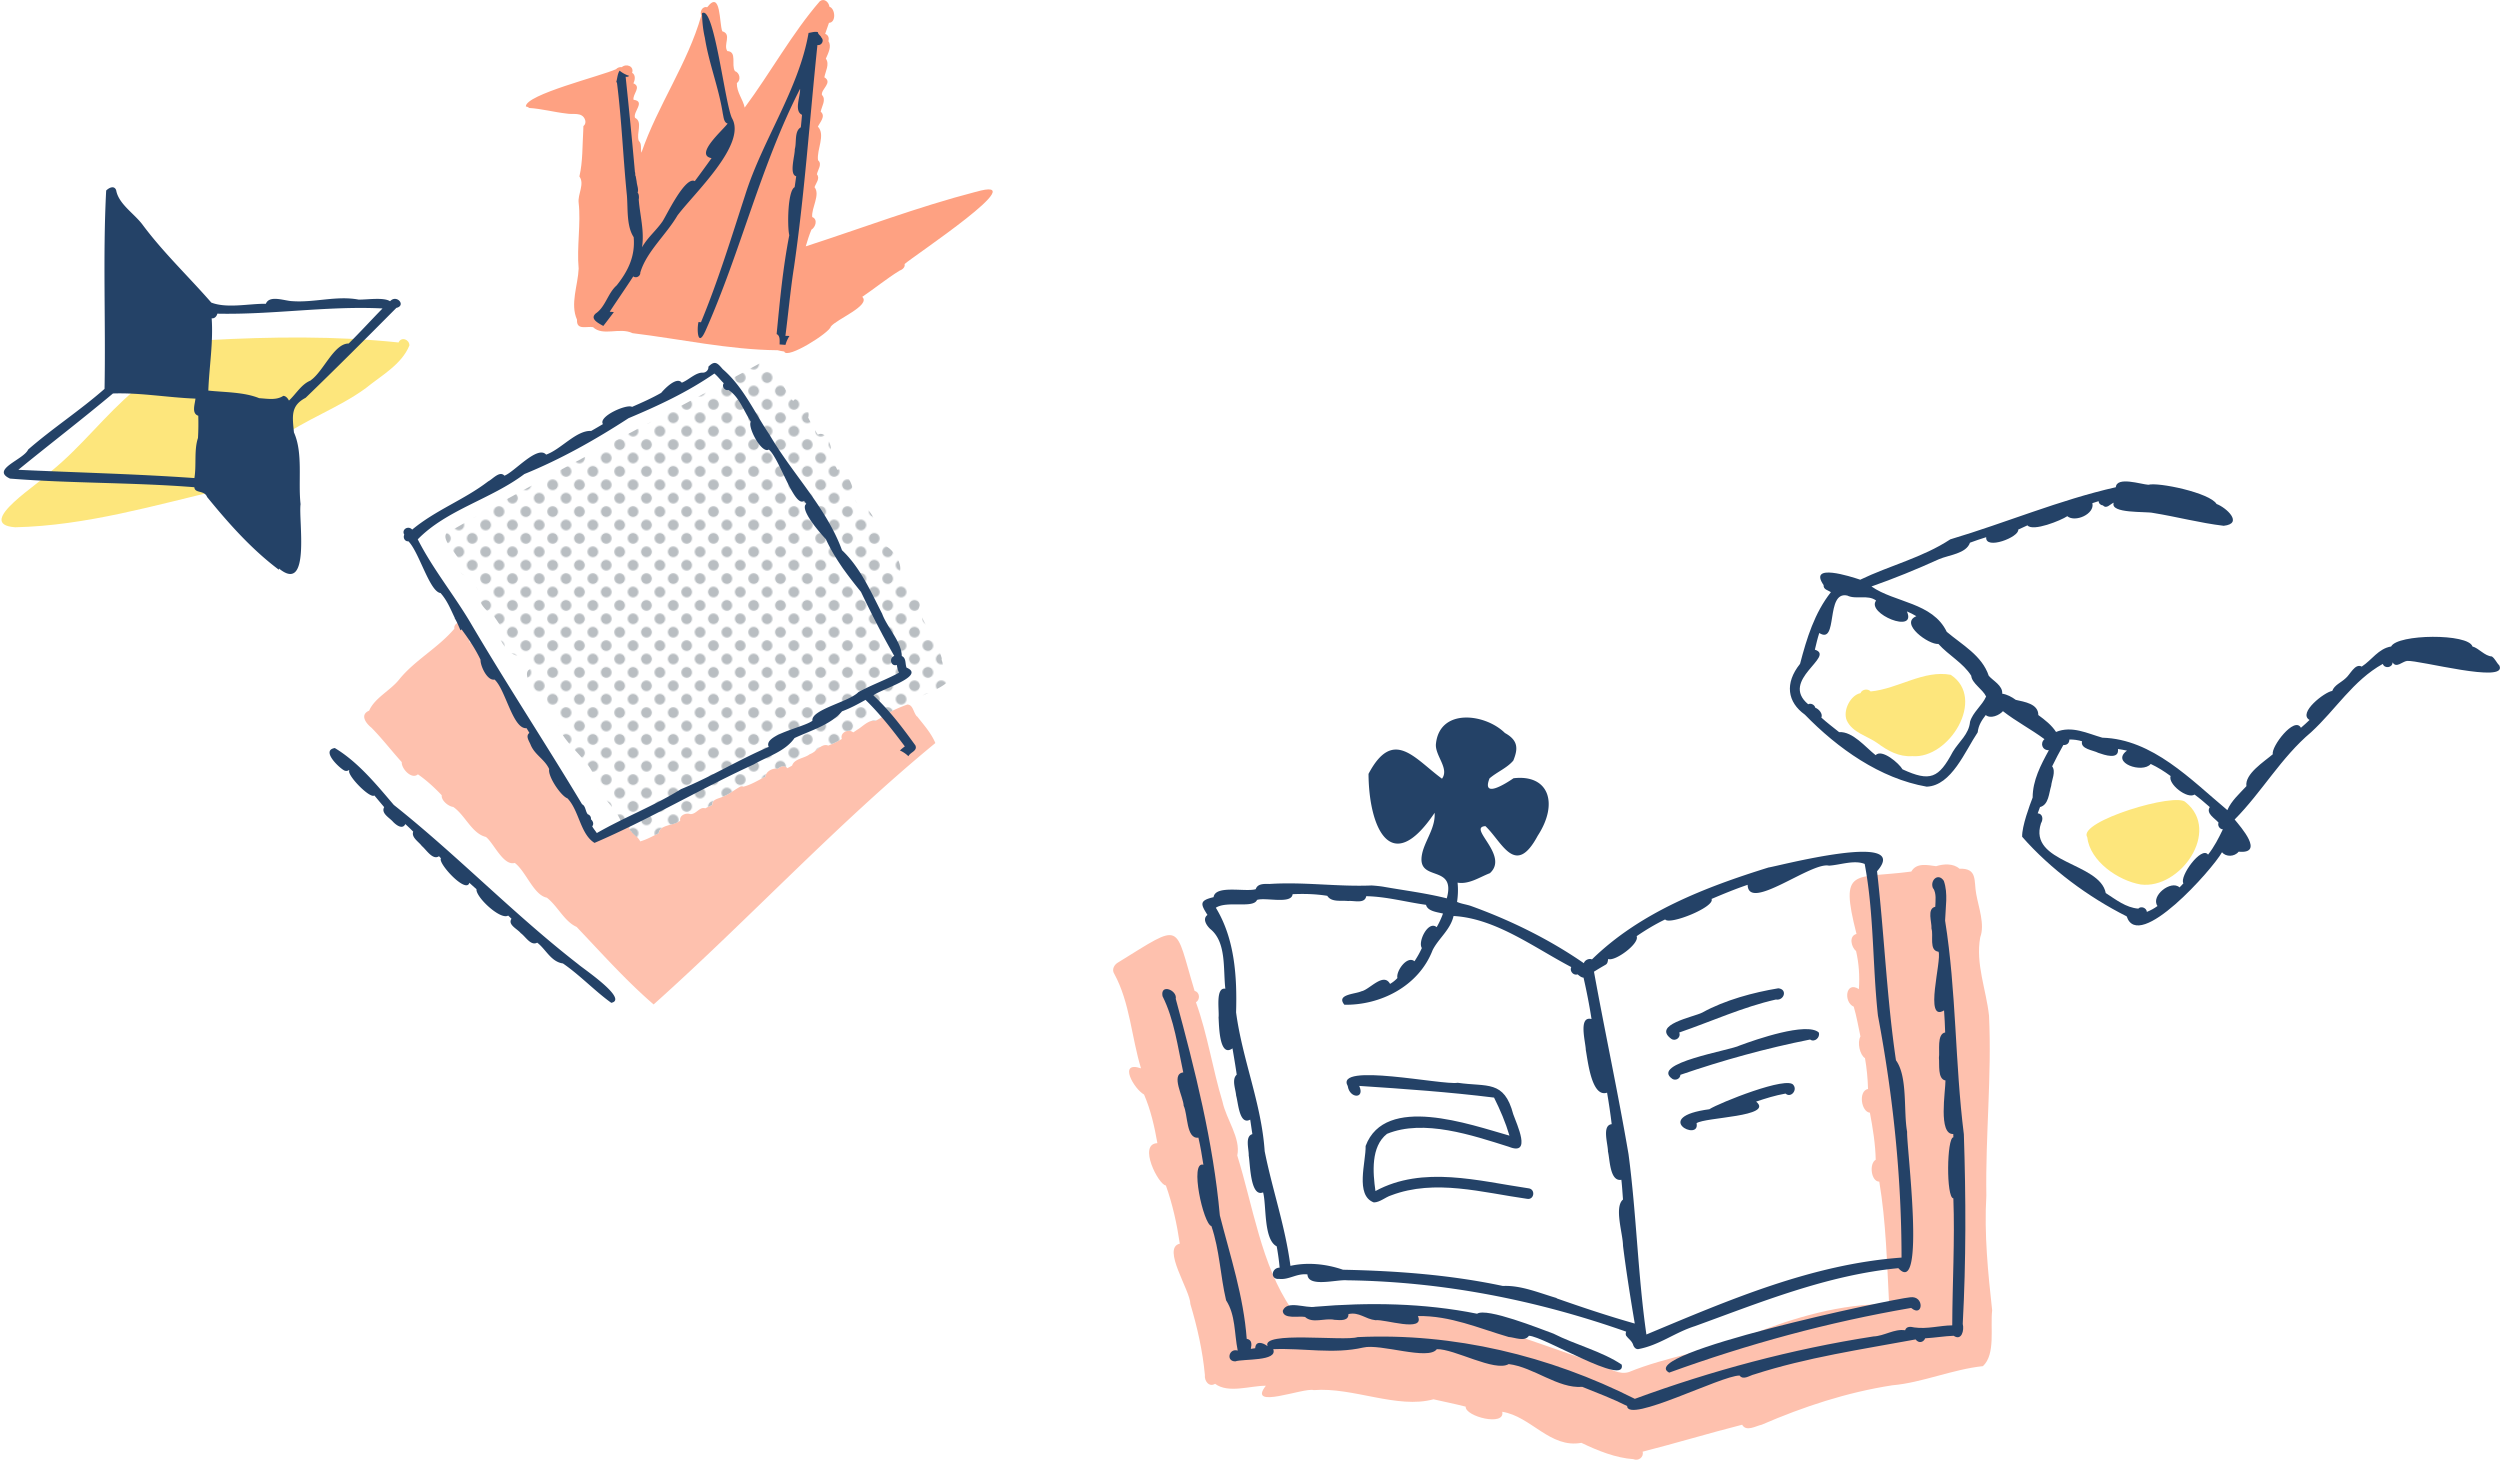 <svg xmlns="http://www.w3.org/2000/svg" viewBox="0 0 335.78 196.08"><defs><pattern id="_6_dpi_40_5" data-name="6 dpi 40% 5" x="0" y="0" width="48" height="48" patternTransform="matrix(.15 0 0 .15 -2623.97 -4263.88)" patternUnits="userSpaceOnUse"><path fill="none" d="M0 0h48v48H0z"/><path d="M23.24 52.74c3.24.5 6-2.25 5.5-5.5-.31-2.02-1.96-3.68-3.98-3.99-3.24-.5-6 2.26-5.5 5.5.31 2.02 1.96 3.67 3.98 3.98zm24 0c3.24.5 6-2.25 5.5-5.5-.31-2.02-1.96-3.68-3.98-3.99-3.24-.5-6 2.26-5.5 5.5.31 2.02 1.96 3.67 3.98 3.98zm-24-24c3.24.5 6-2.25 5.5-5.5-.31-2.02-1.96-3.67-3.98-3.99-3.24-.5-6 2.26-5.5 5.5.31 2.02 1.96 3.67 3.98 3.98zm24 0c3.24.5 6-2.25 5.5-5.5-.31-2.02-1.96-3.67-3.98-3.99-3.24-.5-6 2.26-5.5 5.5.31 2.02 1.96 3.67 3.98 3.98zm-12 12c3.24.5 6-2.25 5.5-5.5-.31-2.02-1.96-3.68-3.98-3.99-3.24-.5-6 2.26-5.5 5.5.31 2.02 1.96 3.67 3.98 3.98zm-24 0c3.24.5 6-2.25 5.5-5.5-.31-2.02-1.96-3.68-3.98-3.99-3.24-.5-6 2.26-5.5 5.5.31 2.02 1.96 3.67 3.98 3.98zm24-24c3.24.5 6-2.25 5.5-5.5-.31-2.02-1.96-3.67-3.98-3.99-3.24-.5-6 2.26-5.5 5.5.31 2.02 1.96 3.67 3.98 3.98zm-24 0c3.24.5 6-2.25 5.5-5.5-.31-2.02-1.96-3.67-3.98-3.99-3.24-.5-6 2.26-5.5 5.5.31 2.02 1.96 3.67 3.98 3.98zm-12 36c3.24.5 6-2.25 5.5-5.5-.31-2.02-1.96-3.68-3.98-3.99-3.24-.5-6 2.26-5.5 5.5.31 2.02 1.96 3.67 3.98 3.98zm0-24c3.24.5 6-2.25 5.5-5.5-.31-2.02-1.96-3.67-3.98-3.99-3.24-.5-6 2.26-5.5 5.5.31 2.02 1.96 3.67 3.98 3.98zm24-24c3.24.5 6-2.25 5.5-5.5-.31-2.02-1.96-3.68-3.98-3.99-3.24-.5-6 2.26-5.5 5.5.31 2.02 1.96 3.67 3.98 3.98zm24 0c3.24.5 6-2.25 5.5-5.5-.31-2.02-1.96-3.68-3.98-3.99-3.24-.5-6 2.26-5.5 5.5.31 2.02 1.96 3.67 3.98 3.98zm-48 0c3.24.5 6-2.25 5.5-5.5C4.43-2.78 2.78-4.44.76-4.75c-3.24-.5-6 2.26-5.5 5.5.31 2.02 1.96 3.67 3.98 3.98z" fill="#b9bec2"/></pattern><style>.cls-1{fill:#244267}.cls-2{fill:#fff}.cls-5{fill:#fde67c}.cls-6{fill:#fec1ae}</style></defs><path class="cls-2" d="M266.52 159.14c-.02-7.57.74-15.14.37-22.7-.38-3.51-1.83-6.98-1.18-10.54.64-1.71-.22-3.99-.54-5.8-.34-1.76.22-3.49-2.25-3.4-.82-.74-2.16-.66-3.14-.34-1.11-.15-2.67-.49-3.32.72-1.76.24-3.22.33-4.4.43l-.06-.58c4.85-5.54-13.8-.56-14.56-.51-8.52 2.65-17.24 6.01-23.73 12.35-.37-.16-.94.05-1.09.51-4.64-3.21-9.87-5.78-15.2-7.7-.6-.2-1.25-.27-1.83-.53.13-.87.16-1.75.07-2.59 1.54.26 2.96-.74 4.34-1.27 2.65-2.38-3.08-6.16-.6-6.32 2.26 2.13 4 6.93 7.02 1.3 2.84-4.35 1.51-8.29-3.25-7.73 0 0 .01 0 .02-.01-.99.68-4.33 2.82-3.24.03.99-.86 2.38-1.41 3.2-2.4.62-1.53.71-2.69-1.13-3.7-2.64-2.61-8.72-3.38-9.25 1.41-.2 1.59 1.84 3.33.81 4.73-3.66-2.67-6.55-6.94-9.87-.65.04 7.18 2.98 14 8.88 5.23.11 1.86-1.03 3.35-1.56 5.03-1.37 4.67 4.55 1.51 3.19 6.46-2.82-.71-5.75-1.07-8.62-1.58-.49-.07-.98-.12-1.48-.15-4.6.19-9.12-.51-13.73-.2-.75-.02-1.58-.05-1.83.7-1.38.41-5.42-.61-5.66 1.07-1.08.25-1.5.51-1.5.94a32.315 32.315 0 00-3.79 4.14c-.11.07-.23.14-.34.21-1.14-.46-3.01.94-7.36 3.59-.53.31-.88.95-.51 1.53 2.1 3.85 2.31 8.51 3.59 12.69-3.12-1.05-.95 2.78.41 3.52.9 2.08 1.4 4.3 1.79 6.53-2.41-.39-.23 5.38 1.14 5.68.9 2.53 1.48 5.16 1.87 7.82-2.48.54 1.42 6.3 1.42 8.11.93 3.12 1.65 6.28 1.95 9.53-.09.78.54 1.68 1.37 1.18 1.93 1.36 4.67.23 6.82.26-2.76 3.36 5.84.01 7.19.57 4.99-.18 10.7 2.55 15.32 1.25 1.46.34 2.88.61 4.34.99-.12 1.29 5.3 2.72 4.91.69 3.84.61 6.54 4.98 10.63 4.17 2.17 1.05 4.65 2.04 6.97 2.19.66.31 1.47-.29 1.25-1 4.47-1.14 8.9-2.48 13.37-3.62 1.5 1.41 6.01-1.6 7.87-2.16 3.93-1.6 8.17-2.28 12.31-3.15 3.92-.33 8.12-2.15 12.16-2.57 2.59-4.03.64-10.17.46-14.91-.16-3.06.04-6.35-.02-9.45zm69.06-69.86c-.38-.38-.57-.92-1.01-1.23-.98-.06-1.77-1.13-2.61-1.34-.54-1.78-10.08-1.68-10.92 0-1.71.28-2.59 1.82-3.95 2.7-.92-.49-1.57 1.12-2.2 1.6-.57.54-1.49.89-1.76 1.67-1 .12-4.68 2.96-3.05 3.9-.37.36-.76.71-1.16 1.05-.86-1.62-4.04 2.57-3.77 3.55-1.15.99-3.79 2.64-3.55 4.29-.92 1-2.02 1.96-2.56 3.22-4.91-4.1-10.04-9.53-16.79-9.73-2.01-.57-4.08-1.65-6.22-.77-.59-.92-1.49-1.62-2.38-2.27.01-1.52-1.87-1.77-3.03-2.04-.53-.39-1.16-.73-1.82-.83.09-1.1-1.25-1.74-1.81-2.41-.9-2.72-3.59-4.16-5.64-5.9-1.89-3.95-6.99-3.91-10.11-6.09 3.02-1.06 6.02-2.28 9.08-3.67 1.31-.56 3.66-.74 4.15-2.21.72-.26 1.44-.52 2.18-.74-.16 1.77 4.47-.01 4.3-1.02.41-.2.83-.38 1.24-.57.72.88 4.51-.66 5.35-1.23 1.05.88 3.72-.29 3.37-1.75l.84-.27c.02.35.31.55.58.57.49.52.94-.15 1.45-.37-.56 1.5 4.33 1.16 5.27 1.38 3.18.51 6.3 1.35 9.5 1.73 2.69-.29.35-2.45-.96-2.93-.9-1.51-7.83-2.95-9.15-2.58-.99-.06-4.25-1.16-4.37.33-7.59 1.72-14.78 4.78-22.23 7-3.74 2.46-8.09 3.49-12.14 5.44-1.21-.4-6.99-2.29-4.89.73-.04.63.61.68.98.96-2.19 2.78-3.24 6.17-4.14 9.62-2.1 2.62-1.7 5.15.65 6.83 4.39 4.52 10.1 8.58 16.36 9.67 3.35-.13 5.16-4.8 6.85-7.3.1-.95.55-1.63 1.08-2.32.65.55 1.82.03 2.31-.52 1.78 1.39 3.74 2.4 5.58 3.76-.61.51-.33 1.51.59 1.48-1.1 2-2.18 4.07-2.18 6.36-.38.98-1.46 3.87-1.41 5.27 3.81 4.35 8.89 8.1 14.04 10.69 1.59 4.88 11.53-6.33 12.8-8.62.53.64 1.67.63 2.24-.08 3.53.34.27-3.33-.54-4.32 3.67-3.7 6.24-8.34 10.28-11.73 3.29-3.02 5.63-6.95 9.62-9.17.23.68 1.31.52 1.31-.21.5.84 1.3-.11 1.94-.19 1.59-.14 13.54 3.11 12.41.63z"/><path class="cls-5" d="M262.03 90.64c-3.66-.7-7.06 1.87-10.78 2.23-.38-.42-1.15-.3-1.37.23-1.31.25-2.4 2.31-1.84 3.66.77 1.66 2.75 2.07 4.13 3.06 1.39 1.02 2.87 1.86 4.67 1.74 4.97.4 9.95-7.74 5.19-10.91zm18.31 21.8c.37 3.25 4.16 5.84 7.19 6.36 5.32.67 10.8-7.2 6.04-11.04-1.2-1.44-14.57 2.58-13.23 4.67z"/><path class="cls-6" d="M192.52 187.94c1.46.34 2.88.61 4.34.99-.1 1.32 5.33 2.7 4.91.69 3.86.61 6.43 4.95 10.63 4.17 2.17 1.05 4.65 2.04 6.97 2.19.66.3 1.46-.26 1.25-1 4.47-1.14 8.9-2.48 13.37-3.62.55.98 1.81.17 2.62 0 5.65-2.44 11.44-4.35 17.56-5.3 3.92-.33 8.12-2.15 12.16-2.57 1.72-1.59.97-5.2 1.24-7.5-.56-5.07-1.08-10.25-.78-15.4-.13-8.06.74-16.11.36-24.17-.38-3.51-1.83-6.98-1.18-10.54.64-1.71-.22-4-.54-5.8-.34-1.76.22-3.49-2.25-3.4-.82-.74-2.15-.66-3.14-.34-1.16-.15-2.62-.51-3.33.72-7.71 1.04-9.69-.77-7.36 8.38-1.08.28-.69 1.8-.06 2.29.39 1.68.5 3.4.38 5.12-1.79-1.16-2.09 1.75-.69 2.36.39 1.31.61 2.67.9 4-.46.81-.08 2.49.61 2.91.24 1.37.37 2.76.41 4.14-1.34.27-.92 3.08.25 3.19.39 2.08.74 4.2.78 6.32-.91.5-.63 2.94.48 2.94.91 5.44 1.03 10.92 1.32 16.44-6.56-.05-12.68 1.8-18.71 4.15-5.21 2.1-11.22 2.92-16.23 4.98-1.25.4-2.51-.38-3.62-.93-7.38-2.45-14.63-5.38-22.28-7.01-6.49-1.5-13.08.45-19.47-.58-4-5.82-5.13-13.78-7.24-20.56.5-2.33-1.49-4.87-1.98-7.22-1.34-4.41-2-9.01-3.57-13.36.58-.35.55-1.34-.18-1.53-2.78-9.17-1.45-9.26-10.23-3.85-.57.3-.94.98-.56 1.56 2.1 3.85 2.31 8.51 3.59 12.69-3.13-1.05-.94 2.78.41 3.52.9 2.08 1.4 4.3 1.79 6.53-2.67.1.17 5.64 1.14 5.68.9 2.53 1.48 5.16 1.87 7.82-2.48.57 1.42 6.28 1.42 8.11.93 3.12 1.65 6.28 1.95 9.53-.1.78.56 1.69 1.37 1.18 1.76 1.33 4.7.26 6.82.26-2.59 3.3 5.12.2 6.44.59 5.23-.43 11.22 2.57 16.08 1.23z"/><path class="cls-1" d="M158.9 144.04c-1.71.25.07 3.35.08 4.48.57 1.12.32 4.51 1.98 4.28.28 1.2.48 2.42.67 3.64-1.9-.58 0 8.02 1.08 8.24 1.11 3.27 1.19 6.66 1.97 9.97 1.28 1.97 1.09 4.42 1.56 6.75-1.15-.37-1.63 1.43-.33 1.45 1.07-.37 5.75.03 5.1-1.64 4.12-.17 8.04.7 12.09-.22 2.32-.56 8.76 1.78 9.88.22 2.34-.07 7.79 3.1 9.66 2 3.37.42 6.63 3.32 9.88 3.06 2.03.82 4.06 1.58 6.02 2.57.07 2.39 12.67-4.09 15.1-4.09.53.67 1.36-.02 2-.16 7.04-2.27 14.4-3.35 21.65-4.69.45.61 1.1.35 1.28-.15 1.28-.07 2.55-.29 3.83-.34 1.08.74 1.44-.76 1.22-1.59.45-8.41.43-16.98.15-25.47-1.2-9.55-1-19.19-2.52-28.7.05-1.76.42-3.64-.17-5.34-.8-1.21-1.99.06-1.4 1.1 0-.04-.02-.07-.02-.11.44.74.3 1.63.27 2.49-1.16.25-.44 2.09-.51 2.93.31.94-.38 2.95.95 3.11.46 1.16-2 9.55.74 7.88.07.99.12 1.97.15 2.96-1.15.2-.7 2.51-.84 3.41.1.85-.21 2.85.88 3.04.01 1.43-1 7.3 1.05 7.19 0 .15.01.29.01.44-.89.06-.98 8.14 0 8.2.21 5.68-.13 11.38-.15 17.06-1.71.02-3.34.53-5.1.28-.48-.11-1.05-.18-1.23.38-1.45-.23-2.8.78-4.27.83h.01c-10.96 1.7-21.73 4.59-32.04 8.38-11.49-5.79-24.32-8.89-37.24-8.29-1.8.59-12.98-.86-12.09 1.22-.56-.45-1.6-.82-1.66.27l-.59.09c.14-.61.16-1.23-.55-1.35-.42-5.71-2.2-11.06-3.61-16.58-.88-9.84-3.34-19.56-5.92-29.08.23-1.17-2.1-2.09-1.78-.37 1.59 3.18 2.04 6.81 2.79 10.26z"/><path class="cls-1" d="M224.19 184.36c10.56-3.83 21.41-6.79 32.5-8.69 1.62 1.36 1.82-1.68-.12-1.43-2.47.22-37.15 7.6-32.38 10.12zm-21.58-4.79c.83.05 2.19.69 2.74-.16 1.92.03 13.12 6.89 12.47 3.88-2.62-1.78-6.23-2.67-9.18-4.17-1.76-.64-8.96-3.53-10.25-2.67-7.13-1.44-14.55-1.55-21.73-.94-1.29.25-3.81-.94-4.37.55.06 1.17 2.12.66 2.99.82 1.01.94 2.65.1 3.97.39.89.07 1.89.14 1.86-.77 1.44-.33 2.27.68 3.64.82 1.14-.18 6.7 1.71 5.69-.56 4.39-.06 8.13 1.63 12.18 2.81zm2.72-19.96c-6.76-.99-14.21-3.1-20.59.36-.35-2.47-.64-5.96 1.55-7.68 4.93-2.03 11.46.19 16.38 1.74 3.11 1.26 1.06-3 .58-4.37-1.23-4.65-3.49-3.65-7.46-4.23-1.97.37-16.6-2.79-14.77.44.25 1.71 2.36 1.75 1.54-.02 6.06.4 12.07.82 18.11 1.57.82 1.64 1.55 3.34 2.07 5.11-5.3-1.49-16.7-5.62-19.32 1.39.06 2.13-1.45 6.63 1.1 7.58.8 0 1.58-.72 2.33-.95 5.89-2.24 12.28-.37 18.28.47.93.15 1.13-1.25.22-1.41zm19.18-20.06c.54.35 1.31-.23 1.03-.87 4.36-1.5 8.56-3.43 12.98-4.43 1.11.19 1.61-1.38.33-1.51-3.33.55-7.18 1.58-10.21 3.26-1.19.61-6.81 1.62-4.14 3.55zm9.16.87c-1.25.67-12.14 2.37-9.05 4.49.43.26 1.06-.01 1.08-.55 5.69-1.95 11.52-3.57 17.42-4.74.6.44 1.4-.3 1.16-.95-1.61-1.43-8.46.95-10.61 1.75zm-4.05 8.56c-7.98 1.06-1.22 4.46-1.75 1.88 1.14-.82 10.47-.86 8-2.9 1.28-.43 2.54-.83 3.95-1.08.7.63 1.6-.43 1.08-1.12-.72-1.36-10.05 2.41-11.29 3.21zm20.2-71.13c-1.21-.4-6.99-2.29-4.89.73-.04.63.61.68.98.96-2.19 2.78-3.24 6.17-4.14 9.62-2.1 2.62-1.7 5.15.65 6.83 4.39 4.52 10.1 8.58 16.36 9.67 3.35-.13 5.16-4.8 6.85-7.3.1-.95.55-1.63 1.08-2.32.65.55 1.82.03 2.31-.52 1.78 1.39 3.74 2.4 5.58 3.76-.61.51-.33 1.51.59 1.48-1.1 2-2.18 4.07-2.18 6.36-.38.98-1.46 3.87-1.41 5.27 3.81 4.35 8.89 8.1 14.04 10.69 1.59 4.88 11.53-6.33 12.8-8.61.53.64 1.67.63 2.24-.08 3.53.34.27-3.33-.54-4.32 3.67-3.7 6.24-8.34 10.28-11.73 3.29-3.02 5.63-6.95 9.62-9.17.23.68 1.31.52 1.31-.21.5.84 1.3-.11 1.94-.19 1.59-.14 13.54 3.11 12.41.63-.38-.38-.57-.92-1.01-1.23-.98-.06-1.77-1.13-2.61-1.34-.54-1.78-10.08-1.68-10.92 0-1.71.28-2.59 1.82-3.95 2.7-.92-.49-1.57 1.12-2.2 1.6-.57.54-1.49.89-1.76 1.67-1 .12-4.68 2.96-3.05 3.9-.37.36-.76.71-1.16 1.05-.86-1.62-4.04 2.57-3.77 3.55-1.15.99-3.79 2.64-3.55 4.29-.92 1-2.02 1.96-2.56 3.22-4.91-4.1-10.04-9.53-16.79-9.73-2.01-.57-4.08-1.65-6.22-.77-.59-.92-1.49-1.62-2.38-2.27.01-1.52-1.87-1.77-3.03-2.04-.53-.39-1.16-.73-1.82-.83.09-1.1-1.25-1.74-1.81-2.41-.9-2.72-3.59-4.16-5.64-5.9-1.89-3.95-6.99-3.91-10.11-6.09 3.02-1.06 6.02-2.28 9.08-3.67 1.31-.56 3.66-.74 4.15-2.21.72-.26 1.44-.52 2.18-.74-.16 1.77 4.47-.01 4.3-1.02.41-.2.83-.38 1.24-.57.72.88 4.51-.66 5.35-1.23 1.05.88 3.72-.29 3.37-1.75l.84-.27c.02.35.31.55.58.57.49.52.94-.15 1.45-.37-.56 1.5 4.33 1.16 5.27 1.38 3.18.51 6.3 1.35 9.5 1.73 2.69-.29.35-2.45-.96-2.93-.9-1.51-7.83-2.95-9.16-2.58-.99-.06-4.25-1.16-4.37.33-7.59 1.72-14.78 4.78-22.23 7-3.74 2.46-8.09 3.49-12.14 5.44zm29.83 21.69c-.29 1.07 1.49 1.21 2.18 1.58.81.28 2.82.98 2.64-.52.4.06.81.13 1.21.22-2.25 1.64 2.1 3.11 3.19 1.79.96.45 1.8.98 2.67 1.62-.39 1.06 2.23 3.14 3.22 2.49.71.52 1.38 1.1 2.04 1.68-.55.87.7 1.51 1.18 2.09-.17.39.15.89.58.9-.57 1.19-1.16 2.35-1.99 3.4-.88-1.23-3.9 2.96-3.31 3.85-.17.2-.29.32-.52.55-1.14-1.05-3.92 1.15-2.96 2.5-.44.33-.92.58-1.43.79-.02-.51-.76-.85-1.15-.44-1.66-.13-3.02-1.22-4.37-2.09-.79-4.13-10.45-4.01-8.7-9.37.32-.51.26-1.28-.44-1.34.1-.28.2-.56.31-.84 1.18-.3 1.19-1.88 1.5-2.85.06-.76.67-1.92.13-2.62.49-1 .94-1.87 1.5-2.86.58.02.81-.33.81-.74.58-.02 1.17.07 1.73.24zm-27.67-18.87c-1.34 1.74 5.52 4.56 4.14 1.45.43.18.86.39 1.27.64-2.33.98 1.68 3.87 2.96 3.73 1.39 1.54 3.33 2.55 4.41 4.27.08 1.01 1.55 1.82 2 2.79-.55 1.24-1.77 2.08-2.16 3.39-.14 1.69-1.5 2.67-2.31 4.03-1.89 3.55-3.03 4.08-6.76 2.36-.44-.79-2.78-2.81-3.61-1.9-1.4-1.1-3.06-3.2-4.91-3.1-.8-.64-1.62-1.26-2.38-1.95.24-.5-.35-1.17-.81-1.32-.1-.4-.58-.66-.96-.47-3.88-3.24 3.73-6.43.9-7.33.18-.75.35-1.51.59-2.24 2.58 1.64.79-5.68 3.76-5.03 1.17.58 2.77-.17 3.87.67z"/><path class="cls-1" d="M218.43 179.42c.34.46.67.6.9 1.14.1.36.35.68.72.64 2.81-.52 4.87-2.22 7.59-3.08 8.76-3.18 17.73-6.86 27.33-7.79 3.73 4.1 1.07-16.54 1.18-18.31-.51-2.76.11-7.4-1.5-9.61-1.24-8.44-1.57-16.93-2.54-25.39 4.85-5.54-13.8-.56-14.56-.51-8.52 2.65-17.24 6.01-23.73 12.35-.37-.16-.94.05-1.09.51-4.64-3.21-9.87-5.78-15.2-7.7-.6-.2-1.25-.27-1.83-.53.13-.87.16-1.75.07-2.59 1.54.26 2.96-.74 4.34-1.27 2.65-2.38-3.08-6.16-.6-6.32 2.26 2.13 4 6.93 7.02 1.3 2.84-4.35 1.51-8.29-3.25-7.73 0 0 .01 0 .02-.01-.99.68-4.33 2.83-3.24.03.99-.86 2.38-1.41 3.2-2.4.62-1.53.71-2.69-1.13-3.7-2.64-2.61-8.72-3.38-9.26 1.41-.2 1.59 1.84 3.33.81 4.73-3.66-2.67-6.55-6.94-9.87-.65.04 7.18 2.99 14 8.88 5.23.11 1.86-1.03 3.35-1.56 5.03-1.37 4.67 4.55 1.51 3.19 6.46-2.82-.71-5.75-1.07-8.62-1.58-.49-.07-.98-.12-1.48-.15-4.6.19-9.12-.51-13.73-.2-.75-.02-1.58-.05-1.83.7-1.38.41-5.42-.61-5.66 1.07-1.95.46-1.74.93-.82 2.39-.71.52-.13 1.41.36 1.87 2.21 1.77 1.73 5.34 2.04 8.04-1.37-.24-.79 2.99-.91 3.87.07.98.07 5.45 1.87 4.14.2 1.18.4 2.35.57 3.53-.72.65-.13 1.98-.08 2.82.28.89.41 4.03 1.89 3.22.1.65.19 1.3.29 1.95-1.03.28-.45 2.05-.49 2.88.2 1.01.19 5.67 1.93 4.94.47 1.7.04 6.34 1.83 7.25.17.95.31 1.9.39 2.86-1.15.04-1.26 1.63-.09 1.51 1.34.17 2.36-.77 3.83-.6.06 1.8 3.93.66 5.29.79 12.86.17 25.42 2.64 37.52 6.9-.07.17-.09.37 0 .56zm-2.81-49.83c.33-.16.32-.52.38-.79.89.39 4.26-2.08 3.82-3.06 1.22-.84 2.49-1.6 3.83-2.25.58.8 6.75-1.68 6.23-2.75 1.6-.68 3.2-1.34 4.85-1.9.08 3.7 8.58-3.14 10.93-2.57h-.03c1.54-.09 3.41-.81 4.82-.23 1.26 6.68 1.04 13.59 1.78 20.37 2.02 10.72 3.16 21.5 3.17 32.5-12.03.87-23.2 5.7-34.27 10.33-1.15-8.02-1.33-16.19-2.4-24.22-1.4-8.21-3.15-16.31-4.64-24.51.51-.32 1.03-.63 1.55-.93zm-6.52 44.76c-2.34-.68-4.8-1.74-7.22-1.63h-.03c-7.07-1.5-14.24-2.03-21.47-2.18-2.22-.77-4.74-1.04-7.06-.52-.72-5.42-2.4-10.11-3.46-15.4-.43-6.42-2.99-12.27-3.84-18.65.14-4.73-.16-9.86-2.72-14.05 1.5-.98 5.05.14 5.53-1.05 1.15-.38 4.65.62 4.78-.77 1.56-.07 3.12-.03 4.66.22.55.9 1.9.59 2.8.7.79-.09 2.23.42 2.43-.65 2.71.05 5.35.79 8.03 1.16.22.85 1.43.97 2.28 1.17-.23.64-.51 1.25-.85 1.83-1.13-.95-2.56 1.95-1.99 2.8-.27.61-.6 1.19-.99 1.78-.98-.82-2.51 1.33-2.29 2.25a4.2 4.2 0 01-.99.79c-.89-1.62-2.77.8-3.85.99-.81.39-3.45.4-2.28 1.81 4.86.08 9.99-2.5 11.85-7.34.79-1.57 2.38-2.71 2.81-4.58 5.66.32 10.81 4.24 15.81 6.86-.25.53.28 1.17.85.98.24.19.49.42.8.44.42 1.86.77 3.63 1.07 5.56-1.83-.46-.77 3.18-.77 4.15.27 1.37.76 6.45 2.86 5.74.24 1.4.45 2.81.62 4.23-1.35.16-.49 2.67-.5 3.68.26 1.04.24 4.07 1.8 3.79.1.88.15 1.77.22 2.65-1.22 1.03 0 4.63 0 6.22.41 3.28.99 6.96 1.58 10.44-3.54-1-7.03-2.17-10.51-3.39z"/><path class="cls-2" d="M132.38 25.35c-8.26 2.11-16.27 5.11-24.38 7.75.22-.75.46-1.51.76-2.23.58-.34.89-1.41.11-1.7-.13-1.21 1.11-3.01.31-4.01.19-.54.77-1.21.32-1.73.11-.61.75-1.38.15-1.9-.2-1.41 1.04-3.4-.02-4.52.31-.58 1.07-1.49.38-2 .11-.71.78-1.62.16-2.27-.12-.79 1.5-1.65.32-2.36.15-.77.74-1.85.2-2.51.35-.79.81-1.73.36-2.34.1-.41.02-.81-.44-.99.16-.49.32-.98.51-1.47 1.01-.05.84-1.93.07-2.16-.1-.63-.7-1.19-1.28-.75-3.73 4.3-6.65 9.64-10.1 14.28-.21-1.11-1.09-2.06-1.05-3.31.59-.39.39-1.39-.26-1.6-.53-.82.33-2.62-1.01-2.69-.57-.9.61-2.34-.68-2.66-.55-1.04.1-3.85-1.3-3.9-.34.05-.52.38-.71.67-.62-.18-1.05.57-.8 1.12-1.83 6.46-5.85 12.04-8.04 18.42-.14-.52.09-1.2-.36-1.59-.38-.97.59-2.55-.51-3.1-.32-.81 1.48-2.19-.2-2.42-.14-.75 1.12-1.75-.02-2.21.26-.47.3-1.18-.17-1.41.3-.91-.78-1.27-1.39-.76-.27-.05-.6.07-.75.27-1.86.86-12.4 3.51-12.13 5.03.17 0 .32.08.44.19 1.71.11 3.32.57 5.02.75.87.18 2.06-.25 2.48.8 0-.01-.02-.03-.02-.04 0 .01.01.03.02.04 0 0 0-.01-.01-.02.15.31.09.68-.2.9-.01.18-.01.35-.02.53v-.03.15-.09c-.13 2.08-.05 4.18-.52 6.21.74 1-.25 2.39-.1 3.54.32 2.79-.27 5.92 0 8.84-.09 2.23-1.17 4.75-.22 6.86-.1 1.05.83 1.16 1.61.91.18.08.36.12.54.09.94 1.13 2.62.31 3.86.41.57.26 1.16.47 1.79.38 6.59 1.13 13.34 2.04 20.02 2.48.35 1.12 6.15-2.57 6.25-3.34.74-.99 5.44-2.84 4.23-4 1.29-1.24 5.26-3.09 5.69-4.41.86-.97 15.11-10.01 11.12-10.12zM40.25 67.63c-.35-3.1.36-6.86-.89-9.64-.01-.13-.02-.26-.04-.38 3.15-1.88 6.59-3.26 9.56-5.42 2.08-1.7 4.86-3.2 5.89-5.77 0-.79-1.07-1.21-1.45-.41-1.51-.16-3.03-.28-4.56-.38l4.33-4.33c1.4-.3.08-1.88-.82-.9-.84-.56-3.11-.2-4.22-.22-2.94-.56-5.9.42-8.88.21-1.04-.02-3.1-.88-3.58.35-2.34-.02-5.22.65-7.33-.16-3.05-3.5-6.45-6.72-9.21-10.43-1.13-1.53-3.25-2.8-3.57-4.67-.27-.69-.98-.31-1.34.05-.46 8.71-.05 17.78-.22 26.64-3.28 2.89-6.97 5.29-10.26 8.15-.58 1.35-5.09 2.67-2.44 3.9 1.38.11 2.76.19 4.15.26-2.79 2.2-8.22 6.06-3.54 6.39 8.72-.19 17.18-2.51 25.61-4.55.1.09.19.21.26.38 2.86 3.51 5.97 7.02 9.64 9.77 0-.06 0-.11.01-.17 4.29 3.51 2.6-6.6 2.9-8.64zm86.44 22.86c-.2-.61-.22-1.26-.44-1.87.02-.09.02-.18 0-.27-.67-2.27-2.26-4.25-3.1-6.53.69-1.17-.78-2.63-1.6-3.35-.3-.58-.59-1.17-.89-1.75.28-1.14-.93-2.9-1.93-3.38-.33-.56-.65-1.13-.96-1.7.11-.75-1.39-4.23-2.4-3.33-.37-.53-.73-1.09-1.04-1.66.44-.78-1.05-4.03-2.09-3.54-.34-.69-.65-1.4-.93-2.12.39-.82-.54-3.25-1.68-2.59-.49-.74-.91-1.52-1.3-2.31.35-1.11-1.03-3.54-2.03-2.21-1-1.43-1.8-2.94-2.59-4.5.11-.38-.15-.8-.55-.88-.45-.42-.98-.18-1.17.22-1.25.69-2.51 1.37-3.77 2.05-.39-.44-.81-.85-1.26-1.24-.67-.77-1.04-1.27-1.94-.33.06.41-.32.8-.73.79-.98-.04-1.89.98-2.84 1.35-.66-.88-2.3.8-2.76 1.36-1.26.72-2.59 1.31-3.92 1.89-.65-.44-4.58 1.27-3.91 2.31-.52.31-1.05.62-1.58.92-1.99-.11-4.06 2.48-6.05 3.18-1.16-1.31-4.31 2.37-5.6 2.83-.64-.71-1.57.46-2.18.76-3.23 2.48-7.01 3.83-10.21 6.48-.52-.59-1.48-.02-1.06.69-.2.37.06.93.55.88 1.43 1.41 2.85 6.79 4.32 6.95.91 1.03 1.34 2.16 1.91 3.34l-.02.02c.14.23.26.47.38.72-.34.09-.62.39-.55.8-2.16 2.56-5.3 4.22-7.39 6.79-1.18 1.51-3.3 2.48-4.06 4.22-.95.41-.74 1.15-.25 1.75-1.09 1.34-2.37 2.5-3.79 3.47-.15-.1-.3-.2-.45-.29-1.85.3.44 2.53 1.21 2.98.21.13.48.13.68-.02l.06.06c-.38.57 2.78 3.84 3.36 3.35.44.52.88 1.05 1.32 1.57-.46.84.74 1.43 1.2 1.98.41.42 1.26 1.08 1.64.29.36.33.72.67 1.06 1.02-.28.78.76 1.37 1.16 1.93.58.47 1.47 1.96 2.3 1.37.09.09.18.19.27.28-.5.59 3.39 4.83 3.81 3.29.32.29.64.58.96.86-.14 1.03 3.22 4.19 4.25 3.54.15.14.3.28.45.43-.55.81.82 1.38 1.24 1.93.63.43 1.35 1.76 2.21 1.28 1.13.83 1.85 2.58 3.46 2.79 2.29 1.58 4.3 3.72 6.49 5.29.22-.04.37-.12.45-.23.14.15.59.53.76.63l1.62 1.29s.85.19.91.11c.37-.53.47-.33.87-.82.27-.26.54-.52.8-.79.05.05.11.1.16.14 12.83-11.48 24.54-24.18 37.84-35.11-.09-.22-.18-.44-.31-.64-.88-1.54-2.22-2.83-2.99-4.41.09-.15.1-.35.05-.53 1.61-.76 3.14-1.75 4.77-2.43.58-.3.41-1.23-.23-1.33z"/><path d="M131.01 25.78c-7.74 2.01-15.2 4.85-22.79 7.31.22-.75.46-1.51.76-2.24.56-.33.9-1.4.11-1.7-.13-1.22 1.12-3 .31-4.01.19-.55.78-1.18.32-1.73.11-.61.76-1.37.15-1.89-.2-1.42 1.04-3.4-.02-4.52.29-.58 1.09-1.41.38-2 .12-.71.79-1.61.16-2.26-.12-.79 1.5-1.65.33-2.36.14-.78.74-1.78.2-2.5.32-.74.82-1.68.35-2.34.1-.4.03-.81-.44-1 .16-.49.33-.98.51-1.47 1.02-.05.83-1.95.07-2.16-.1-.64-.71-1.19-1.29-.75-3.73 4.3-6.65 9.64-10.1 14.29-.22-1.11-1.09-2.05-1.05-3.3.59-.4.39-1.39-.26-1.6-.53-.82.33-2.62-1.02-2.69-.59-.85.65-2.27-.68-2.66-.42-1.04-.16-5.66-2.02-3.23-.62-.18-1.05.57-.8 1.12-1.83 6.46-5.85 12.04-8.04 18.42-.14-.52.09-1.2-.35-1.59-.38-.99.59-2.55-.51-3.1-.3-.81 1.46-2.21-.2-2.42-.15-.76 1.12-1.73-.02-2.21.23-.42.33-1.15-.17-1.41.3-.86-.75-1.3-1.39-.76-.29-.05-.62.09-.76.27-1.97.91-12.22 3.42-12.12 5.02.16 0 .32.08.44.19 1.71.11 3.32.56 5.02.75.87.18 2.06-.25 2.48.8 0-.02-.02-.03-.03-.05.16.31.11.71-.18.93-.01.18-.01.35-.02.53v-.03.15-.09c-.13 2.08-.05 4.18-.52 6.21.74 1-.25 2.39-.1 3.54.32 2.79-.27 5.92 0 8.84-.09 2.23-1.17 4.75-.22 6.86-.09 1.46 1.28.85 2.15 1 1.34 1.27 3.58-.03 5.31.81 6.42.78 12.96 2.23 19.48 2.29.29.08.59.13.89.17.35 1.12 6.15-2.57 6.25-3.34.74-.99 5.44-2.84 4.23-4 1.68-1.14 3.26-2.43 4.98-3.5.4-.15.81-.46.71-.91 1.02-.95 17.85-12.1 9.53-9.68z" fill="#fea182"/><path class="cls-5" d="M53.55 46c-8.45-.89-17.08-.78-25.56-.32-5.12-2.29.32 5.42-.34 7.07-1.89-.8-3.87-1.22-5.9-1.48.09-1.1-1.16-1.03-1.77-.41-.5-.07-1.04-.56-1.6-.51-1.09.17-1.66 1.9-.26 2.03-4.02 3.37-7.14 7.58-11.22 10.89-1.22 1.48-10.58 7.14-4.86 7.55 9.54-.21 18.76-2.97 27.98-5.12 2.18.31 1.58-8.12.55-9.17 2.23.64 4.52 3.06 6.85 2.44 3.67-2.67 8.02-4.15 11.68-6.81 2.08-1.7 4.86-3.2 5.89-5.77 0-.79-1.07-1.21-1.45-.41z"/><path class="cls-6" d="M123.17 96.24c-.49-.47-.52-1.63-1.32-1.61-.87.33-1.62.63-2.53 1.11-.59.39-1.13.78-1.75 1.09-.92-.19-1.72.79-2.48 1.21-.15.12-.33.23-.5.33a.725.725 0 00-.25-.15c-.39-.15-.86-.02-1.13.29s-.04.05-.06.08a.73.73 0 00-.08.66c-.59.35-1.21.65-1.85.9a.922.922 0 00-.08-.05c-.91-.22-1.53.93-2.37 1.19-.71.58-2.08.58-2.38 1.54-.21.12-.43.24-.65.35-.35-.46-.89-.27-1.25.06-.69-.11-1.59.33-1.69 1.07-.96.49-1.89 1.08-2.94 1.35a.616.616 0 00-.38-.03c-.75.38-1.42.98-2.25 1.3-.55.34-1.58.33-1.57 1.18-.31.15-.62.3-.93.46-.79-.26-1.2.82-2.02.77-.59-.2-1.49.16-1.35.89-.79.65-2.8.53-2.86 1.66-.81.41-1.64.87-2.51 1.12-.25-.51-.73-.85-1.11-1.25-.03-.03-.06-.07-.09-.1-.11-.12-.2-.25-.28-.39a.682.682 0 00-.46-.95c-1.31.13-2.52 1.26-3.76 1.81-6.03-7.67-10.3-16.63-15.64-24.76.04-.32-.18-.63-.48-.74-.12-.41-.7-.58-1.07-.3-.15-.78-.58-1.48-.69-2.27-.32-.81-1.53-.42-1.38.38-2.16 2.56-5.3 4.22-7.39 6.79-1.18 1.51-3.3 2.48-4.06 4.22-1.27.54-.46 1.68.31 2.29 1.44 1.46 2.69 3.1 4.07 4.62-.06.88 1.33 2.39 2.17 1.64 1.17.81 2.22 1.78 3.2 2.81-.09.71.92 1.51 1.54 1.57 1.59 1.07 2.5 3.58 4.39 4.03 1.01.75 2.34 3.94 3.88 3.49 1.51 1.14 2.53 4.32 4.31 4.67 1.45 1.12 2.36 3.21 3.99 3.92 3.39 3.56 6.61 7.19 10.35 10.42 12.83-11.48 24.54-24.18 37.84-35.11-.56-1.34-1.55-2.43-2.44-3.57z"/><path d="M126.91 90.48c-.2-.61-.22-1.26-.44-1.87.02-.09.02-.18 0-.27-.67-2.27-2.26-4.25-3.1-6.53.69-1.17-.78-2.63-1.6-3.35-.3-.58-.59-1.17-.89-1.75.28-1.14-.93-2.9-1.93-3.38-.33-.56-.65-1.13-.96-1.7.11-.75-1.39-4.23-2.4-3.33-.37-.53-.73-1.09-1.04-1.66.44-.78-1.05-4.03-2.09-3.54-.34-.69-.65-1.4-.93-2.12.39-.82-.54-3.25-1.68-2.59-.49-.74-.91-1.52-1.3-2.31.35-1.11-1.03-3.54-2.03-2.21-1-1.43-1.8-2.94-2.59-4.5.11-.38-.15-.8-.55-.88-.45-.42-.98-.18-1.17.22-13.82 7.61-28.01 14.71-41.65 22.58-1.95.58.54 2.72.98 3.73-1.34.75.56 2.32 1.37 2.49.64.72 1.19 1.52 1.68 2.35-.72.85.99 2.5 1.58 2.68.44.58.84 1.19 1.23 1.81-1.44.76 1.6 4.72 2.73 3.48.49.64.94 1.31 1.37 2-2.23.1 1.33 5.13 2.47 5.1.43.6.83 1.23 1.24 1.84-.98 1.8 3.61 5.03 4.37 7 0 2.48 2.96 4.3 3.84 6.59.2-.08.41-.09.6-.03.42.1.64.54.46.95.08.14.18.27.28.39.02 0 .03 0 .05-.01.01.04.03.08.04.12.38.4.86.74 1.11 1.25.87-.25 1.69-.71 2.51-1.12.06-1.12 2.08-1.01 2.86-1.66-.1-1.27 1.44-.73 2.16-1.13.34-.3.72-.76 1.22-.54.31-.16.62-.31.93-.46-.01-.86 1.02-.84 1.57-1.18.83-.32 1.5-.92 2.25-1.3a.82.82 0 01.38.03c1.05-.27 1.98-.86 2.94-1.35.1-.74 1-1.18 1.69-1.07.36-.33.91-.52 1.25-.06.22-.11.43-.23.65-.35.29-.96 1.66-.97 2.38-1.54.85-.26 1.47-1.41 2.37-1.19.03.02.06.03.08.05.64-.25 1.26-.55 1.85-.9a.738.738 0 01.08-.66c-.03-.02-.06-.03-.09-.04.05-.01.1-.03.15-.04.27-.31.74-.44 1.13-.29 1.21-.05 2.02-1.6 3.23-1.39.38-.19.73-.4 1.1-.65a.597.597 0 00-.09-.15c1.16-.28 2.72-1.68 3.74-1.27a.702.702 0 00-.16-.1c.06.02.11.05.16.1.09-.15.1-.35.05-.53.84-.77 6.97-2.53 4.55-3.76zm-4.95 4.15s.08.01.12.02c-.04-.01-.08-.02-.12-.02z" fill="url(#_6_dpi_40_5)"/><path class="cls-1" d="M85.05 37.12c.39.3.98-.02.95-.51.81-2.78 3.49-5.09 4.99-7.67 2.27-3.01 9.26-9.49 7.36-13-.95-1.65-2.44-15.43-4.06-14.15.02 1.1.13 2.2.38 3.28 0-.02 0-.05-.01-.07.54 3.49 1.88 6.76 2.42 10.25.11.45.13 1.21.65 1.34-.6.86-4.52 4.21-2.16 4.65-.74 1.04-1.49 2.07-2.25 3.09-1.28-.71-3.75 4.49-4.32 5.38-.85 1.25-2.01 2.16-2.77 3.51.34-2.18-.27-4.25-.44-6.42.05-.24.05-.74-.15-.92.17-.47-.1-1.01-.13-1.5l-.15-.84c-.02.04-.04.09-.06.13.04-.2.03-.4-.02-.59s0-.05-.01-.07c-.38-4.26-.79-8.46-1.24-12.71.18.05.35 0 .48-.11-.47-.15-.91-.39-1.29-.7-.3.45-.3 1.06-.46 1.57h.1c.64 5.04.83 10.12 1.34 15.19.15 1.78-.07 4.11.91 5.6.23 2.54-.74 4.54-2.28 6.48-1.19 1.04-1.51 2.89-2.8 3.76-.86.74.34 1.31 1 1.69.48-.61.95-1.24 1.42-1.86-.18-.02-.37-.04-.56-.05 1.04-1.59 2.13-3.15 3.16-4.74zm25.3-32.02c-.09-.31-.51-.49-.49-.78-.42-.12-.84.05-1.26.1-1.29 7.55-6.21 14.41-8.52 21.8-1.86 5.72-3.62 11.49-5.93 17.06-.11 0-.22-.02-.33-.03-.23.88-.14 3.35.8 1.46 0 0 0 .01-.01.02.03-.07.07-.14.1-.2 4.76-10.65 7.4-22.15 12.75-32.6.06.99-.85 2.98.26 3.49-.05.56-.1 1.12-.16 1.68-.9.52-.54 2.03-.81 2.93.04.81-.8 3.41.19 3.64l-.21 1.47c-.96.48-.99 5.36-.72 6.45-.87 4.47-1.26 8.77-1.7 13.28.47.21.41.85.4 1.29v.1l.79.06c.11-.42.29-.82.53-1.19-.18-.02-.36-.02-.54-.02.39-3.02.66-6.02 1.12-9.03v.03c1.46-9.99 2.13-20.04 3.18-30.07.51.11.91-.51.59-.93zm2.77 90.43c1.1-.41 2.12-.96 3.13-1.53 1.96 1.91 3.63 4.05 5.28 6.25-.23.17-.45.35-.66.55.42.18.81.45 1.14.77.26-.55 1.25-.71.94-1.45-1.74-2.4-3.43-4.66-5.64-6.72.79-.75 7.17-2.59 4.45-3.73-.21-.52-.02-1.28-.64-1.56-.03-1.92-1.95-3.8-2.64-5.68-1.52-2.98-2.95-6.23-5.39-8.53-2.09-5.72-6.63-10.2-9.73-15.51-2.04-2.99-3.49-6.4-6.28-8.8-.67-.77-1.04-1.27-1.94-.33.06.41-.32.8-.73.79-.98-.04-1.89.98-2.84 1.35-.66-.88-2.3.8-2.76 1.36-1.26.72-2.59 1.31-3.92 1.89-.65-.44-4.58 1.27-3.91 2.31-.52.31-1.05.62-1.58.92-1.99-.11-4.06 2.48-6.05 3.18-1.16-1.31-4.31 2.37-5.6 2.83-.64-.71-1.57.46-2.18.76-3.23 2.48-7.01 3.83-10.21 6.48-.52-.59-1.48-.02-1.06.69-.2.37.06.93.55.88 1.43 1.41 2.85 6.79 4.32 6.95.91 1.03 1.34 2.16 1.91 3.34l-.02.02c.32.52.54 1.09.79 1.65.05-.04.09-.09.14-.13.97 1.31 1.84 2.59 2.55 4.08-.04.8.9 2.87 1.88 2.66 1.48 1.31 2.46 6.71 4.3 6.53.13.21.26.42.38.64-.53.41-.06 1.06.14 1.52.55 1.43 1.89 1.97 2.52 3.33-.21.95 1.55 3.6 2.46 3.94 1.58 1.66 1.72 4.8 3.63 5.98 7.28-3.13 14.21-7.25 21.4-10.55 1.83-1.07 4.19-1.71 5.46-3.53 2.14-1.01 4.88-1.78 6.39-3.6zm-4 1.27c-1.09.89-6.67 1.88-5.87 3.52-4 1.7-7.74 4.02-11.78 5.67-3.58 2.23-7.6 3.77-11.31 5.9-.2-.3-.45-.59-.62-.9.25-.32.12-.69-.17-.95a.606.606 0 00-.42-.67c-.34-.4-.27-1.1-.77-1.35-4.94-8.23-10.2-16.22-15.06-24.5-2.25-3.77-5-7.13-7.01-11.08 3.88-3.98 9.82-5.38 14.32-8.77 4.87-1.98 9.56-4.62 13.99-7.5 4.04-1.7 7.87-3.48 11.53-6 .47.39.82.88 1.26 1.3-.3.43.12 1.03.63.91 1.4.85 2.09 2.87 3.01 4.26-.49.68 1.45 4.37 2.41 3.74 1.44 1.18 3.45 7.94 4.73 6.88.1.14.21.27.31.41-1.01.72 2.01 4.1 2.63 4.75 1.21 2.65 2.95 4.9 4.71 7.08 1.42 2.95 2.83 5.75 4.47 8.6-.74.28-.47 1.47.35 1.21.04.36.14.71.29 1.04-1.35.74-2.79 1.3-4.18 1.96-.43.21-.86.42-1.28.65-1.21 1.3-6.4 2.35-6.17 3.84zm-31.43 32.73c-8.63-6.69-16.27-14.65-24.8-21.42-2.36-2.77-4.81-5.77-7.92-7.64-1.85.3.44 2.53 1.21 2.98.21.13.48.13.68-.02l.06.06c-.38.57 2.78 3.84 3.36 3.35.44.52.88 1.05 1.32 1.57-.46.84.74 1.43 1.2 1.98.41.42 1.26 1.08 1.64.29.36.33.72.67 1.06 1.02-.28.78.76 1.37 1.16 1.93.58.47 1.47 1.96 2.3 1.37.09.09.18.19.27.28-.5.59 3.39 4.83 3.81 3.29.32.29.64.58.96.86-.14 1.03 3.22 4.19 4.25 3.54.15.14.3.28.45.43-.55.81.82 1.38 1.24 1.93.63.43 1.35 1.76 2.21 1.28 1.13.83 1.85 2.58 3.46 2.79 2.29 1.58 4.3 3.72 6.49 5.29 2.34-.47-3.66-4.52-4.39-5.14zM53.21 41.36c1.4-.3.08-1.88-.82-.9-.84-.56-3.11-.2-4.22-.22-2.94-.56-5.9.42-8.88.21-1.04-.02-3.1-.88-3.58.35-2.34-.02-5.22.65-7.33-.16-3.05-3.5-6.45-6.72-9.21-10.43-1.13-1.53-3.25-2.8-3.57-4.67-.27-.69-.98-.31-1.34.05-.46 8.71-.05 17.78-.22 26.64-3.28 2.89-6.97 5.28-10.26 8.15-.58 1.35-5.09 2.67-2.44 3.9 8.25.66 16.5.5 24.76 1.16.08.88 1.33.34 1.72 1.32 2.86 3.51 5.97 7.02 9.64 9.77 0-.06 0-.11.01-.17 4.29 3.51 2.6-6.6 2.9-8.64-.35-3.1.36-6.86-.89-9.64-.2-2.14-.48-3.58 1.57-4.65 4.1-3.96 8.13-7.99 12.16-12.05zm-26.63 17.5c-.53 1.62-.18 3.6-.47 5.35-7.9-.56-15.83-.74-23.65-1.11 4.25-3.47 8.51-6.73 12.71-10.25 3.62-.13 7.39.55 11.08.69-.06.72-.56 1.99.38 2.3.03 1 .02 2.01-.04 3zm15.16-7.76c-1.24.48-1.97 1.81-2.93 2.7-.15-.29-.41-.62-.76-.63-.94.62-2.1.38-3.24.31-2.04-.83-4.61-.78-6.83-1.02.12-3.25.68-6.44.45-9.71.36.07.68-.25.76-.62 7.4.16 14.79-1.07 22.19-.7-1.53 1.56-2.99 3.17-4.55 4.71-1.97-.02-3.4 3.77-5.1 4.94z"/></svg>